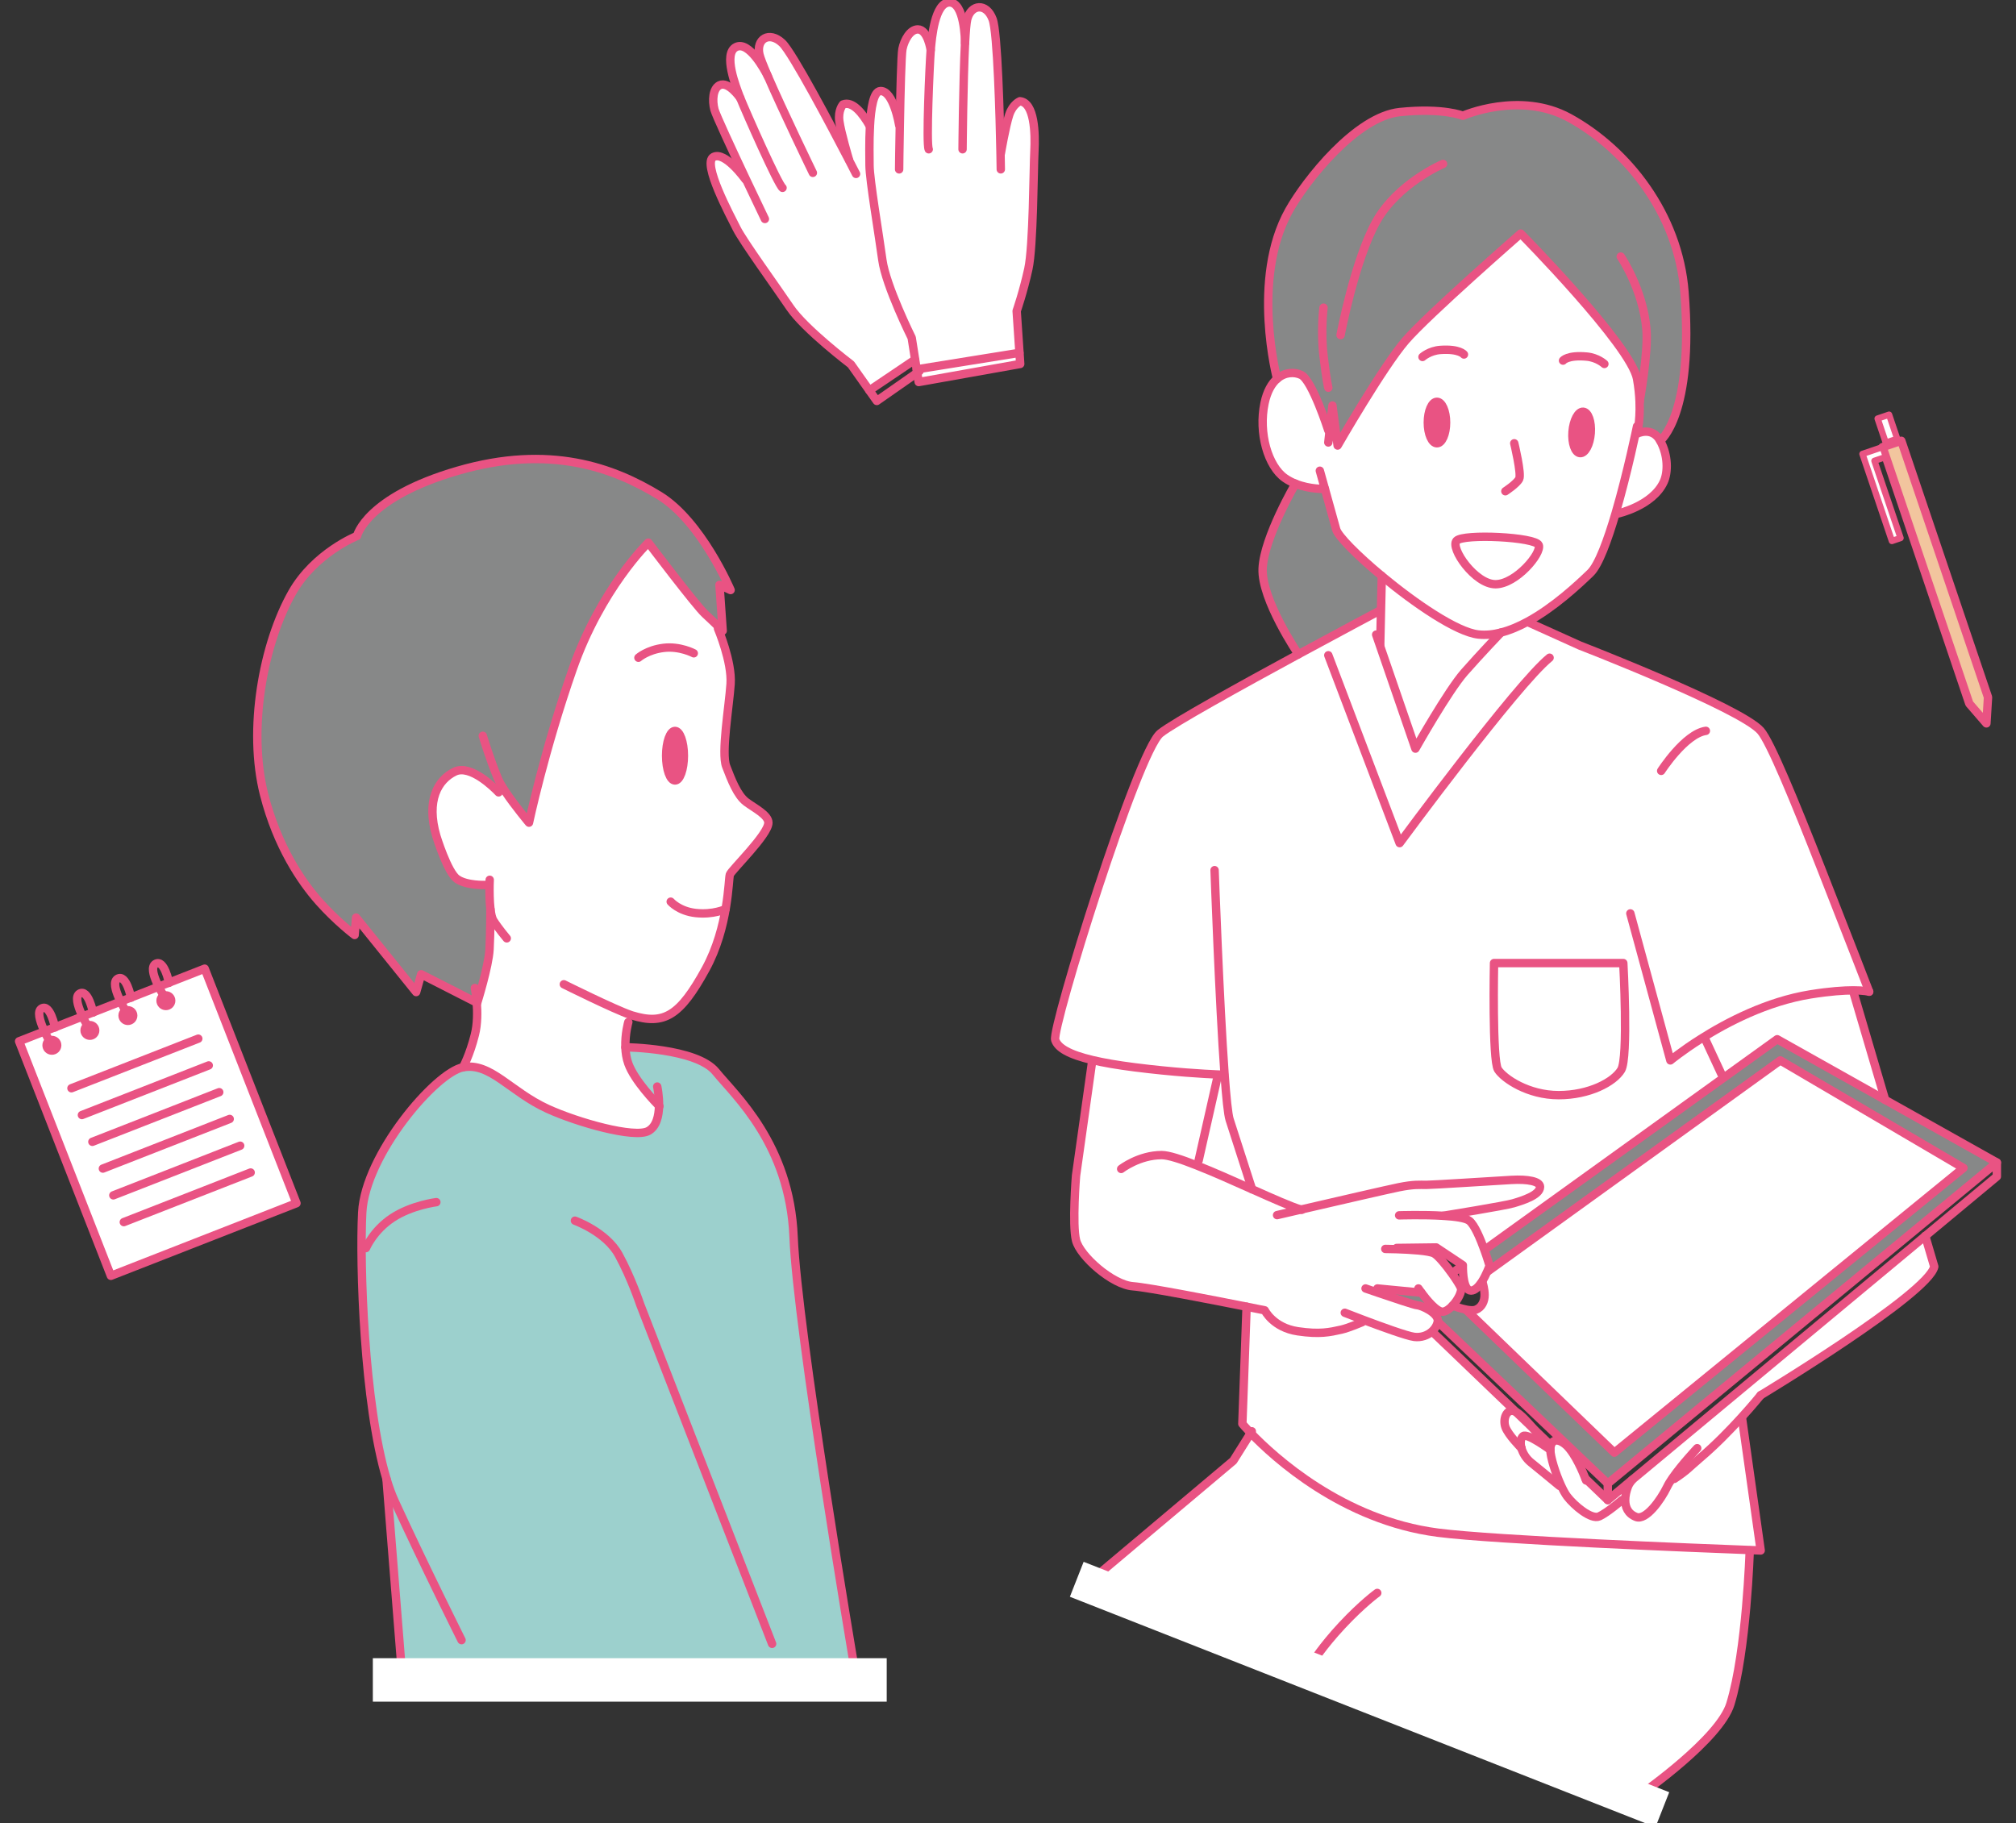<?xml version="1.0" encoding="UTF-8"?>
<svg id="_レイヤー_1" data-name="レイヤー 1" xmlns="http://www.w3.org/2000/svg" viewBox="0 0 680 615">
  <rect x="0" y="0" width="680" height="615" fill="#333333" stroke="none"/>
  <defs>
    <style>
      .cls-1, .cls-2, .cls-3, .cls-4, .cls-5 {
        stroke: #e95383;
        stroke-linecap: round;
        stroke-linejoin: round;
      }

      .cls-1, .cls-2, .cls-3, .cls-5 {
        stroke-width: 2.83px;
      }

      .cls-1, .cls-4, .cls-6 {
        fill: #fff;
      }

      .cls-2 {
        fill: #f2c59e;
      }

      .cls-3, .cls-7 {
        fill: #e95383;
      }

      .cls-4 {
        stroke-width: 2.13px;
      }

      .cls-5 {
        fill: none;
      }

      .cls-8 {
        fill: #878888;
      }

      .cls-8, .cls-9, .cls-6, .cls-7 {
        stroke-width: 0px;
      }

      .cls-9 {
        fill: #9cd0cd;
      }
    </style>
  </defs>
  <g>
    <g>
      <g>
        <g>
          <path class="cls-6" d="M242.18,212.05s4.75,11.17,4.25,18.67-3.22,23.33-1.48,27.83c1.73,4.5,3.73,9.75,6.73,12,2.8,2.1,7.5,4.38,7.5,7,0,4-12.5,16-13,17.5s-.38,17.63-8.17,31.86c-8.66,15.81-14,18.97-24.83,15.64-.16-.05-.32-.1-.5-.17l-.75,2.42s-1.15,3.96-.98,8.5c.06,1.81.34,3.72.98,5.5,2.08,5.77,9.27,13.16,10.36,14.27-.06,3.33-.84,6.98-3.61,8.48-4.68,2.53-23.8-2.83-34-7.5-12.56-5.75-19.25-15.75-28.5-14,0,0,2.25-4,4-11,.91-3.62.87-7.71.63-10.82l.15.07s3.84-12.25,4.16-18c.31-5.75.3-13.63.3-13.63-.32-2.74-.33-6.09-.3-8.1l-1.44-.02s-6.25.25-9.5-2-7-14.5-7-14.5c-3.5-12,.5-19,6.25-21.75,5.28-2.52,13.29,5.48,14.57,6.81l2.47-.04c3.21,4.79,7.96,10.46,7.96,10.46,0,0,5.17-24.42,14.75-51.81,9.5-27.17,25.5-42.67,25.5-42.67,0,0,16.08,21.25,19.08,24,1.87,1.72,3.75,3.54,4.89,4.66l-.47.34Z"/>
          <path class="cls-9" d="M222.29,373.07c-1.09-1.11-8.28-8.5-10.36-14.27-.64-1.78-.92-3.69-.98-5.5,0,0,23.98.25,30.48,8.25s25,24.5,26.25,55.75,20.25,143.75,20.25,143.75h-152.62l-4.94-62.13v-.02c-7.57-25.18-9.09-72.34-8.19-89.85,1-19.5,24.75-47.25,34-49s15.94,8.25,28.5,14c10.2,4.67,29.32,10.03,34,7.5,2.77-1.5,3.55-5.15,3.61-8.48Z"/>
          <path class="cls-8" d="M170.47,267.07l-2.47.04c-1.28-1.33-9.29-9.33-14.57-6.81-5.75,2.75-9.75,9.75-6.25,21.75,0,0,3.75,12.25,7,14.5s9.5,2,9.5,2l1.44.02c-.03,2.01-.02,5.36.3,8.1,0,0,.01,7.88-.3,13.63-.32,5.75-4.16,18-4.16,18l-.15-.07-18.75-9.56-1.69,6-20.25-25.12-.5,5.87s-6-4.5-12-11.25-14.09-18.65-18.54-36.12c-5.6-22-.32-50.83,9.43-68.08,7.63-13.5,21.92-19.17,21.92-19.17,0,0,3-13,34-22s52.47-1.09,68,8.41c14.21,8.7,24,31.84,24,31.84l-3.75-1.75,1.08,15.5s-.42-.42-1.11-1.09c-1.14-1.12-3.02-2.94-4.89-4.66-3-2.75-19.08-24-19.08-24,0,0-16,15.5-25.5,42.67-9.58,27.39-14.75,51.81-14.75,51.81,0,0-4.75-5.67-7.96-10.46Z"/>
        </g>
        <g>
          <path class="cls-5" d="M242.18,212.05s4.75,11.17,4.25,18.67-3.22,23.33-1.48,27.83c1.73,4.5,3.73,9.75,6.73,12,2.8,2.1,7.5,4.38,7.5,7,0,4-12.5,16-13,17.5s-.38,17.63-8.17,31.86c-8.66,15.81-14,18.97-24.83,15.64-.16-.05-.32-.1-.5-.17-5.6-1.92-22.5-10.33-22.5-10.33"/>
          <path class="cls-5" d="M211.93,344.8s-1.15,3.96-.98,8.5c.06,1.81.34,3.72.98,5.5,2.08,5.77,9.27,13.16,10.36,14.27l.14.14"/>
          <path class="cls-5" d="M210.95,353.3s23.98.25,30.48,8.25,25,24.5,26.25,55.75,20.25,143.75,20.25,143.75h-152.62l-4.94-62.13"/>
          <path class="cls-5" d="M221.68,366.55s.68,3.09.61,6.52c-.06,3.33-.84,6.98-3.61,8.48-4.68,2.53-23.8-2.83-34-7.5-12.56-5.75-19.25-15.75-28.5-14s-33,29.5-34,49c-.9,17.51.62,64.67,8.19,89.85v.02c.86,2.85,1.79,5.42,2.81,7.63,10,21.75,22.5,46.75,22.5,46.75"/>
          <path class="cls-5" d="M147.18,405.55s-8.25,1-14.75,5.25-9,10.25-9,10.25"/>
          <path class="cls-5" d="M193.93,411.8s10.5,3.75,14.75,11.5,7.25,16.75,7.25,16.75l44.5,114.5"/>
          <path class="cls-5" d="M160.18,333.3s.41,2.04.63,4.93c.24,3.11.28,7.2-.63,10.82-1.75,7-4,11-4,11"/>
          <path class="cls-5" d="M168.18,267.3s-.06-.07-.18-.19c-1.28-1.33-9.29-9.33-14.57-6.81-5.75,2.75-9.75,9.75-6.25,21.75,0,0,3.75,12.25,7,14.5s9.5,2,9.5,2"/>
          <path class="cls-5" d="M165.18,296.8s-.03.69-.06,1.77c-.03,2.01-.02,5.36.3,8.1.2,1.66.52,3.1,1.01,3.88,1.75,2.75,4.5,6,4.5,6"/>
          <path class="cls-5" d="M165.42,306.67s.01,7.88-.3,13.63c-.32,5.75-4.16,18-4.16,18l-.15-.07-18.75-9.56-1.69,6-20.25-25.12-.5,5.87s-6-4.5-12-11.25-14.09-18.65-18.54-36.12c-5.6-22-.32-50.83,9.43-68.08,7.63-13.5,21.92-19.17,21.92-19.17,0,0,3-13,34-22s52.47-1.09,68,8.41c14.21,8.7,24,31.84,24,31.84l-3.75-1.75,1.08,15.5s-.42-.42-1.11-1.09c-1.14-1.12-3.02-2.94-4.89-4.66-3-2.75-19.08-24-19.08-24,0,0-16,15.5-25.5,42.67-9.58,27.39-14.75,51.81-14.75,51.81,0,0-4.75-5.67-7.96-10.46-1.06-1.6-1.96-3.1-2.45-4.27-2.9-6.92-5.17-14.58-5.17-14.58"/>
        </g>
      </g>
      <rect class="cls-6" x="125.76" y="559.39" width="173.33" height="14.67"/>
    </g>
    <ellipse class="cls-3" cx="227.68" cy="254.94" rx="3" ry="8.36"/>
    <path class="cls-5" d="M244.74,306.68s-4.09,1.98-10.07,1.33c-5.67-.62-8.44-3.83-8.44-3.83"/>
    <path class="cls-5" d="M234.01,220.39s-4.67-2.5-10.17-1.83c-5.5.67-8.5,3.33-8.5,3.33"/>
  </g>
  <g>
    <g>
      <path class="cls-6" d="M303.5,42.15c.19-10.8.51-23.76.88-25.6.63-3.14,2.65-6.63,5.19-6.63,3.36,0,4.35,6.96,4.35,6.96h0c0-.27.03-.49.05-.64.31-3.13,1.26-15.42,6.29-15.42s5.24,12.6,5.24,13.62h0c.21-3.85.44-6.8.74-7.96,1.26-5.03,6.43-5.66,8.56,0,1.68,4.45,2.43,33.21,2.67,45.3h.09s1.57-9.28,2.83-13.05c1.2-3.6,3.61-4.56,3.61-4.56,4.92.47,5.19,10.85,4.88,16.83-.32,5.97-.36,32.05-2.05,39.76-1.69,7.72-3.94,14.17-3.94,14.17l.95,14.1h-.03l-34.64,5.57-.52-3.26-1.16-7.37s-8.73-17.55-9.91-26.32c-1.05-7.84-4.32-27.08-4.32-31.88,0-2.25-.15-7.86.14-13.2.32-6.07,1.22-11.8,3.56-11.85,4.4-.12,6.29,11.44,6.29,11.44h.23Z"/>
      <polygon class="cls-6" points="309.38 125.73 309.2 124.6 343.84 119.03 343.87 119.03 344.12 122.8 309.88 128.89 309.38 125.73"/>
      <path class="cls-6" d="M286.28,53.89l.08-.05c-.16-.53-2.72-9.11-3.24-12.93-.53-3.75,1.23-5.68,1.23-5.68,3.22-1.24,6.55,2.87,9.07,7.33h0c-.29,5.34-.14,10.96-.14,13.2,0,4.8,3.27,24.04,4.32,31.88,1.18,8.77,9.91,26.32,9.91,26.32l1.16,7.37h-.08s-15.37,10.37-15.37,10.37l-6.22-8.79s-15.61-11.85-20.56-19.21c-4.42-6.56-15.87-22.35-18-26.65-2.13-4.29-11.69-22.04-7.81-24.09,3.9-2.07,10.71,7.47,10.71,7.47l.21-.09c-4.62-9.77-10.07-21.53-10.56-23.34-.83-3.11-.56-7.12,1.71-8.25,3.01-1.49,6.98,4.31,6.98,4.31-.1-.25-.18-.46-.24-.6-1.1-2.94-5.7-14.37-1.19-16.6,4.39-2.17,9.74,7.94,10.63,9.68h.02c-1.48-3.45-2.54-6.12-2.78-7.26-1.1-5.07,3.26-7.93,7.68-3.8,3.47,3.25,16.87,28.66,22.46,39.4Z"/>
    </g>
    <g>
      <path class="cls-5" d="M303.28,57.14c0-.78.08-7.34.23-14.99.19-10.8.51-23.76.88-25.6.63-3.14,2.65-6.63,5.19-6.63,3.36,0,4.35,6.96,4.35,6.96"/>
      <path class="cls-5" d="M313.26,50.36c-.9-1.79.27-28.2.67-33.48,0-.27.03-.49.05-.64.31-3.13,1.26-15.42,6.29-15.42s5.24,12.6,5.24,13.62v.07"/>
      <path class="cls-5" d="M324.67,50.36s.19-23.03.84-35.92c.21-3.85.44-6.8.74-7.96,1.26-5.03,6.43-5.66,8.56,0,1.68,4.45,2.43,33.21,2.67,45.3.07,3.29.09,5.35.09,5.35"/>
      <path class="cls-5" d="M303.28,42.15s-1.89-11.56-6.29-11.44c-2.34.06-3.24,5.79-3.56,11.85-.29,5.34-.14,10.96-.14,13.2,0,4.8,3.27,24.04,4.32,31.88,1.18,8.77,9.91,26.32,9.91,26.32l1.16,7.37.52,3.26.18,1.13.5,3.16,34.24-6.1-.25-3.77-.95-14.1s2.25-6.45,3.94-14.17c1.69-7.71,1.73-33.79,2.05-39.76.31-5.97.04-16.36-4.88-16.83,0,0-2.42.96-3.61,4.56-1.26,3.78-2.83,13.05-2.83,13.05"/>
      <line class="cls-5" x1="309.2" y1="124.6" x2="343.84" y2="119.03"/>
      <path class="cls-5" d="M258,73.87c-.34-.7-3.17-6.62-6.44-13.52-4.62-9.77-10.07-21.53-10.56-23.34-.83-3.11-.56-7.12,1.71-8.25,3.01-1.49,6.98,4.31,6.98,4.31"/>
      <path class="cls-5" d="M263.95,63.37c-1.59-1.21-12.26-25.38-14.25-30.3-.1-.25-.18-.46-.24-.6-1.1-2.94-5.7-14.37-1.19-16.6,4.39-2.17,9.74,7.94,10.63,9.68.08.16.12.25.12.25"/>
      <path class="cls-5" d="M274.18,58.31s-10.16-20.96-15.26-32.77c-1.48-3.44-2.54-6.11-2.78-7.25-1.1-5.07,3.26-7.93,7.68-3.8,3.47,3.25,16.87,28.66,22.46,39.4,1.52,2.94,2.46,4.78,2.46,4.78"/>
      <path class="cls-5" d="M293.42,42.57c-2.52-4.46-5.85-8.57-9.07-7.33,0,0-1.76,1.93-1.23,5.68.52,3.82,3.08,12.4,3.24,12.93,0,.02,0,.03,0,.03"/>
      <path class="cls-5" d="M251.36,60.44s-6.81-9.53-10.71-7.47c-3.89,2.06,5.67,19.8,7.81,24.09,2.12,4.3,13.58,20.09,18,26.65,4.95,7.35,20.56,19.21,20.56,19.21l6.22,8.79,2.51,3.55,13.65-9.53.76-.53"/>
      <line class="cls-5" x1="293.23" y1="131.71" x2="308.6" y2="121.35"/>
    </g>
  </g>
  <g>
    <rect class="cls-1" x="19.63" y="336.09" width="67.22" height="84.96" transform="translate(240.75 711.73) rotate(158.63)"/>
    <g>
      <line class="cls-5" x1="24.1" y1="367.12" x2="66.88" y2="350.39"/>
      <line class="cls-5" x1="27.63" y1="376.16" x2="70.41" y2="359.42"/>
      <line class="cls-5" x1="31.16" y1="385.19" x2="73.95" y2="368.45"/>
      <line class="cls-5" x1="34.7" y1="394.22" x2="77.48" y2="377.48"/>
      <line class="cls-5" x1="38.23" y1="403.25" x2="81.01" y2="386.51"/>
      <line class="cls-5" x1="41.76" y1="412.28" x2="84.55" y2="395.55"/>
    </g>
    <circle class="cls-3" cx="55.95" cy="337.58" r="1.79"/>
    <path class="cls-5" d="M55.4,336.18s-5.91-9.2-2.96-10.99,4.57,6.37,4.57,6.37"/>
    <circle class="cls-3" cx="43.14" cy="342.6" r="1.79"/>
    <path class="cls-5" d="M42.77,341.66s-6.1-9.66-3.14-11.45,4.57,6.37,4.57,6.37"/>
    <circle class="cls-3" cx="30.32" cy="347.61" r="1.79"/>
    <path class="cls-5" d="M30.14,347.14s-6.28-10.13-3.33-11.92c2.95-1.79,4.57,6.37,4.57,6.37"/>
    <circle class="cls-3" cx="17.5" cy="352.63" r="1.79"/>
    <path class="cls-5" d="M17.5,352.63s-6.46-10.6-3.51-12.39c2.95-1.79,4.57,6.37,4.57,6.37"/>
  </g>
  <g>
    <rect class="cls-4" x="634.59" y="140.32" width="4.08" height="8.58" transform="translate(-12.78 211.52) rotate(-18.68)"/>
    <polygon class="cls-2" points="635 150.83 664.25 237.36 670.02 244.03 670.56 235.22 641.31 148.7 635 150.83"/>
    <polygon class="cls-4" points="635 150.83 628.21 153.13 638.14 182.5 641.06 181.51 632.25 155.46 636.12 154.15 635 150.83"/>
  </g>
  <g>
    <g>
      <g>
        <path class="cls-8" d="M673.54,392.18l-131.23,108.29-13.76-13.1-43.54-41.45h-.06c.53-2.97-5.7-5.59-6.85-5.59-.79,0-8.42-2.56-13.34-4.24l.14-1.4,14.56,1.41c1.73,2.33,5.23,6.64,7.3,6.4,1.02-.12,2.17-.95,3.2-2.05.19.07,2.54.98,4.74,1.39v.2s49.81,48.02,49.81,48.02l117.77-96.04-61.79-36.29-98.49,71.06-.24-.1c.43-.99.67-1.69.67-1.69,0,0-.7-2.42-1.75-5.35l.08-.03,80.74-58.11,17.95-12.92,36.4,20.43h0s37.69,21.16,37.69,21.16Z"/>
        <path class="cls-6" d="M662.28,394.02l-117.77,96.04-49.82-48.02v-.2c1.19.22,2.32.29,3.05.02,2.17-.81,3.02-2.98,3.02-4.98s-.67-4.16-.67-4.16l-.32-.21c.83-1.27,1.52-2.72,1.99-3.82l.24.1,98.49-71.06,61.79,36.29Z"/>
        <path class="cls-6" d="M564.12,498.62c-.73,1.05-1.35,2.05-1.77,2.93-2.27,4.67-7.22,11.46-10.47,10.2-2.82-1.1-3.7-3.35-3.7-5.66,0-1.61.42-3.24.92-4.54.36-.96.99-1.76,1.55-2.43l98.74-82.13,3.04,10.3c-2,9.27-58.55,43.38-58.55,43.38,0,0-2.59,3.23-6.58,7.61-3.73,4.1-8.67,9.2-13.87,13.6-3.85,3.27-4.25,4.09-8.67,7.02l-.64-.28Z"/>
        <path class="cls-6" d="M625.11,334.55l10.74,36.47-36.4-20.43-17.95,12.92-.89-1.24-5.43-11.68-1.48-.14c8.77-5.55,22.26-12.62,36.93-14.99,6.67-1.07,11.35-1.36,14.49-1.36v.45Z"/>
        <path class="cls-6" d="M465.39,217.6l12.04,34.95s11-19.5,16.5-25.75c5.41-6.15,12.15-13.2,12.35-13.41,3.03-.78,6.09-2.09,9.06-3.71l.13.24,17.46,7.88s54.2,21,60.95,28.75c3.24,3.72,11.29,23.25,20.61,47,10.45,26.64,15.82,40.56,15.98,40.99-.15-.03-1.71-.44-5.35-.44-3.14,0-7.82.29-14.49,1.36-14.67,2.37-28.16,9.44-36.93,14.99l1.48.14,5.43,11.68.89,1.24-80.74,58.11-.08.03c-1.36-3.77-3.3-8.41-5.08-9.82-1.19-.95-4.79-1.44-8.83-1.68.55-.09,20.89-3.37,23.71-4.23,2.9-.87,8.98-2.71,8.98-5.54,0-1.83-4.03-2.66-9.7-2.33-5.66.33-26.5,1.67-28.66,1.67s-4.17-.22-9.17.78c-3.49.7-22.15,5.01-33.11,7.55-3.13-.9-9.43-3.69-16.49-6.85h-.01c-.15-.5-5.26-16.26-7.56-23.48-.56-1.75-1.14-7.48-1.7-15.18h-.13s-.8-.01-2.3-.06c-4.38-.19-14.71-.75-27.95-2.43-5.75-.73-10.45-1.54-14.22-2.44-7.87-1.86-11.69-4.11-12.53-6.81-1.25-4,27.7-97.16,35.45-103.41,4.36-3.52,27.33-16.23,46.57-26.66,14.93-8.09,27.6-14.82,27.6-14.82h.26s-.26,11.63-.26,11.63l-.16.06ZM546.83,360.92c2.47-4.14.71-36.03.71-36.03h-43.6s-.66,32.84,1.34,35.92c1.99,3.08,10.16,8.64,20.46,8.64s18.61-4.4,21.09-8.53Z"/>
        <path class="cls-6" d="M525.83,501.11l.69-.04c.71,1.56,1.44,2.9,2.09,3.76,2.32,3.05,8.09,7.96,10.82,6.72s7.66-5.5,7.66-5.5l1.09.04c0,2.31.88,4.56,3.7,5.66,3.25,1.26,8.2-5.53,10.47-10.2.42-.88,1.04-1.88,1.77-2.93l.64.28c4.42-2.93,4.82-3.75,8.67-7.02,5.2-4.4,10.14-9.5,13.87-13.6l.3.27,6.28,44.5s-1.32-.05-3.69-.14c-16.75-.63-85.75-3.34-105.21-5.86-32.13-4.16-55.35-25.54-63.11-33.62-1.85-1.93-2.82-3.1-2.82-3.1l1.43-39.51c3.71.73,6.12,1.22,6.12,1.22,0,0,2.83,5.84,11.16,7.07,7.43,1.1,10.82.3,14.67-.56,2.49-.56,7-2.5,7-2.5l.54-.75c6.06,2.29,14.6,5.39,17.04,5.7,2.37.3,4.54-.5,6.02-1.85l.27.28,27.98,26.84c-.09-.04-.17-.08-.25-.11-2.95-1.19-4.22,2.69-3.22,5.35.97,2.59,5.11,6.77,5.37,7.03h.01c.47,1.69,1.55,3.51,3.24,4.86,3.07,2.47,8.43,6.9,9.4,7.71Z"/>
        <path class="cls-6" d="M590.19,522.91v.14s-1.03,33.79-6.53,51.79c-3.6,11.81-29.6,30-29.6,30l-185.01-72.54,46.95-39.52,5.87-9.35c7.76,8.08,30.98,29.46,63.11,33.62,19.46,2.52,88.46,5.23,105.21,5.86Z"/>
        <path class="cls-8" d="M553.03,135.53c-.09-2.28-.34-4.88-.85-7.73-2-11.25-39.25-49-39.25-49,0,0-31.19,27.23-38.83,36.08-7.65,8.86-22.92,35.42-22.92,35.42l-1.75-13.5-.94,8.44-.45-.05s-5.44-16.99-9.19-18.72c-2.23-1.03-5.42-.99-8.08,1.31,0,0-8.91-33.58,3.99-56.73,5.67-10.17,22.67-31.75,37.42-33.25s21.25,1.25,21.25,1.25c0,0,19.24-8.49,36,.75,19.5,10.75,36.69,32.41,38.75,58.75,3.25,41.5-8.19,50.13-8.19,50.13-2.75-5-7.81-2.38-7.81-2.38,0,0,.24-.86.47-2.44.26-1.85.52-4.69.38-8.32h0Z"/>
        <path class="cls-6" d="M559.99,148.68c2.75,5,2.64,10.71,1.19,13.87-3.75,8.17-15.58,10.72-15.58,10.72l-.64-.18c4.05-13.8,7.22-29.29,7.22-29.29l.47.06c-.23,1.58-.47,2.44-.47,2.44,0,0,5.06-2.62,7.81,2.38Z"/>
        <path class="cls-6" d="M466.08,194.31c-8.25-6.86-14.76-13.41-15.4-15.76-.85-3.12-2.51-9.07-3.79-13.63,0,0-4.98.25-9.92-1.74-1.21-.48-2.41-1.09-3.54-1.88-5.75-4-9-15.25-6.9-25.26.85-4.05,2.42-6.68,4.24-8.26,2.66-2.3,5.85-2.34,8.08-1.31,3.75,1.73,9.19,18.72,9.19,18.72l.45.05.94-8.44,1.75,13.5s15.27-26.56,22.92-35.42c7.64-8.85,38.83-36.08,38.83-36.08,0,0,37.25,37.75,39.25,49,.51,2.85.76,5.45.85,7.73h0c.14,3.64-.12,6.48-.38,8.33l-.47-.06s-3.17,15.49-7.22,29.29c-2.68,9.13-5.74,17.53-8.53,20.21-4.3,4.15-12.32,11.6-21.09,16.38-2.97,1.62-6.03,2.93-9.06,3.71-2.58.66-5.13.93-7.6.66-7.32-.79-21.53-10.54-32.6-19.74ZM536.56,146.12c.29-3.86-.84-7.09-2.54-7.22s-3.31,2.9-3.61,6.75c-.29,3.85.85,7.08,2.55,7.21s3.31-2.89,3.6-6.74ZM504.48,197.09c6.93-.06,15.63-10.47,14.53-13.21s-25.42-3.92-27.7-1.47c-2.29,2.46,6.24,14.74,13.17,14.68ZM487.77,142.54c0-3.86-1.38-7-3.09-7s-3.08,3.14-3.08,7,1.38,7,3.08,7,3.09-3.13,3.09-7Z"/>
        <path class="cls-6" d="M534.77,498.85h.03s7.51,7.2,7.51,7.2l8.34-6.93c-.56.67-1.19,1.47-1.55,2.43-.5,1.3-.92,2.93-.92,4.54l-1.09-.04s-4.93,4.26-7.66,5.5-8.5-3.67-10.82-6.72c-.65-.86-1.38-2.2-2.09-3.76-1.83-3.99-3.55-9.43-3.59-11.97-.01-.61.07-1.15.22-1.61.55-1.67,2.12-2.23,4.46-.51.25.18.49.39.74.61,3.05,2.89,5.67,9.3,6.42,11.26Z"/>
        <path class="cls-6" d="M547.54,324.89s1.76,31.89-.71,36.03c-2.48,4.13-10.79,8.53-21.09,8.53s-18.47-5.56-20.46-8.64c-2-3.08-1.34-35.92-1.34-35.92h43.6Z"/>
        <path class="cls-7" d="M534.02,138.9c1.7.13,2.83,3.36,2.54,7.22-.29,3.85-1.9,6.87-3.6,6.74s-2.84-3.36-2.55-7.21c.3-3.85,1.91-6.88,3.61-6.75Z"/>
        <path class="cls-6" d="M526.52,501.07l-.69.04c-.97-.81-6.33-5.24-9.4-7.71-1.69-1.35-2.77-3.17-3.24-4.85h-.01c-.48-1.75-.3-3.33.56-4.06,1.37-1.17,9.19,4.61,9.19,4.61.04,2.54,1.76,7.98,3.59,11.97Z"/>
        <path class="cls-6" d="M517.18,481.93l5.75,5.52.22.04c-.15.46-.23,1-.22,1.61,0,0-7.82-5.78-9.19-4.61-.86.73-1.04,2.31-.56,4.05-.26-.26-4.4-4.44-5.37-7.03-1-2.66.27-6.54,3.22-5.35.08.03.16.07.25.11l5.9,5.66Z"/>
        <path class="cls-6" d="M519.01,183.88c1.1,2.74-7.6,13.15-14.53,13.21-6.93.06-15.46-12.22-13.17-14.68,2.28-2.45,26.6-1.27,27.7,1.47Z"/>
        <path class="cls-6" d="M459.97,445.3l-.54.75s-4.51,1.94-7,2.5c-3.85.86-7.24,1.66-14.67.56-8.33-1.23-11.16-7.07-11.16-7.07,0,0-2.41-.49-6.12-1.22-10.91-2.18-33.09-6.5-38.31-6.89-7-.51-17.89-10.18-19.22-15.51s0-21.81,0-21.81l5.48-38.88.03-.12c3.77.9,8.47,1.71,14.22,2.44,13.24,1.68,23.57,2.24,27.95,2.43l-.07,1.32-6.26,27.71-.65,1.64c5.72,2.25,12.48,5.29,18.67,8.04h.01c7.06,3.17,13.36,5.96,16.49,6.86,10.96-2.54,29.62-6.85,33.11-7.55,5-1,7-.78,9.17-.78s23-1.34,28.66-1.67c5.67-.33,9.7.5,9.7,2.33,0,2.83-6.08,4.67-8.98,5.54-2.82.86-23.16,4.14-23.71,4.23,4.04.24,7.64.73,8.83,1.68,1.78,1.41,3.72,6.05,5.08,9.82,1.05,2.93,1.75,5.35,1.75,5.35,0,0-.24.7-.67,1.69-.47,1.1-1.16,2.55-1.99,3.82-1.04,1.57-2.29,2.87-3.6,2.87-2.56,0-2.75-6.21-2.75-8.05,0-.31.01-.5.01-.5l-9-6-13.33.17v.41c4.32.14,11.01.5,12.66,1.46,1.42.83,3.93,3.89,5.94,6.71,1.53,2.13,2.78,4.13,3.06,4.92.43,1.17-.99,3.99-2.8,5.95-1.03,1.1-2.18,1.93-3.2,2.05-2.07.24-5.57-4.07-7.3-6.4l-14.56-1.41-.14,1.4c4.92,1.68,12.55,4.24,13.34,4.24,1.15,0,7.38,2.62,6.85,5.58-.01.03-.01.06-.02.09-.26,1.18-.94,2.28-1.9,3.15-1.48,1.35-3.65,2.15-6.02,1.85-2.44-.31-10.98-3.41-17.04-5.7Z"/>
        <path class="cls-6" d="M506.28,213.39c-.2.21-6.94,7.26-12.35,13.41-5.5,6.25-16.5,25.75-16.5,25.75l-12.04-34.95.16-.06.26-11.62.27-11.61c11.07,9.2,25.28,18.95,32.6,19.74,2.47.27,5.02,0,7.6-.66Z"/>
        <path class="cls-7" d="M484.68,135.54c1.71,0,3.09,3.14,3.09,7s-1.38,7-3.09,7-3.08-3.13-3.08-7,1.38-7,3.08-7Z"/>
        <path class="cls-8" d="M466.08,194.31l-.27,11.61h-.26s-12.67,6.72-27.6,14.81c0,0-12.52-18.43-12.06-28.93.46-10.5,11.08-28.62,11.08-28.62,4.94,1.99,9.92,1.74,9.92,1.74,1.28,4.56,2.94,10.51,3.79,13.63.64,2.35,7.15,8.9,15.4,15.76Z"/>
        <path class="cls-6" d="M414.76,377.72c2.3,7.22,7.41,22.98,7.56,23.47-6.19-2.75-12.95-5.79-18.67-8.04l.65-1.64,6.26-27.71.07-1.32c1.5.05,2.3.07,2.3.07h.13c.56,7.69,1.14,13.42,1.7,15.17Z"/>
      </g>
      <g>
        <path class="cls-5" d="M552.18,143.8s-3.17,15.49-7.22,29.29c-2.68,9.13-5.74,17.53-8.53,20.21-4.3,4.15-12.32,11.6-21.09,16.38-2.97,1.62-6.03,2.93-9.06,3.71-2.58.66-5.13.93-7.6.66-7.32-.79-21.53-10.54-32.6-19.74-8.25-6.86-14.76-13.41-15.4-15.76-.85-3.12-2.51-9.07-3.79-13.63-.96-3.46-1.71-6.12-1.71-6.12"/>
        <path class="cls-5" d="M553.03,135.54c.14,3.63-.12,6.47-.38,8.32-.23,1.58-.47,2.44-.47,2.44,0,0,5.06-2.62,7.81,2.38s2.64,10.71,1.19,13.87c-3.75,8.17-15.58,10.72-15.58,10.72"/>
        <path class="cls-5" d="M448.04,149.27l.45-4.03.94-8.44,1.75,13.5s15.27-26.56,22.92-35.42c7.64-8.85,38.83-36.08,38.83-36.08,0,0,37.25,37.75,39.25,49,.51,2.85.76,5.45.85,7.73"/>
        <path class="cls-5" d="M430.77,127.78s-8.91-33.58,3.99-56.73c5.67-10.17,22.67-31.75,37.42-33.25s21.25,1.25,21.25,1.25c0,0,19.24-8.49,36,.75,19.5,10.75,36.69,32.41,38.75,58.75,3.25,41.5-8.19,50.13-8.19,50.13"/>
        <path class="cls-5" d="M448.04,145.19s-5.44-16.99-9.19-18.72c-2.23-1.03-5.42-.99-8.08,1.31-1.82,1.58-3.39,4.21-4.24,8.26-2.1,10.01,1.15,21.26,6.9,25.26,1.13.79,2.33,1.4,3.54,1.88,4.94,1.99,9.92,1.74,9.92,1.74"/>
        <path class="cls-5" d="M436.97,163.18s-10.62,18.12-11.08,28.62c-.46,10.5,12.06,28.93,12.06,28.93"/>
        <path class="cls-5" d="M464.18,214.09l1.21,3.51,12.04,34.95s11-19.5,16.5-25.75c5.41-6.15,12.15-13.2,12.35-13.41h.01"/>
        <polyline class="cls-5" points="466.08 194.27 466.08 194.31 465.81 205.92 465.55 217.54"/>
        <path class="cls-5" d="M465.55,205.91s-12.67,6.73-27.6,14.82c-19.24,10.43-42.21,23.14-46.57,26.66-7.75,6.25-36.7,99.41-35.45,103.41.84,2.7,4.66,4.95,12.53,6.81,3.77.9,8.47,1.71,14.22,2.44,13.24,1.68,23.57,2.24,27.95,2.43,1.5.05,2.3.07,2.3.07"/>
        <path class="cls-5" d="M409.68,293.55s1.59,44.49,3.38,68.99c.56,7.7,1.14,13.43,1.7,15.18,2.3,7.22,7.41,22.98,7.56,23.47"/>
        <path class="cls-5" d="M448.04,221.05l24.06,63.38s39.45-53.55,50.58-62.55"/>
        <path class="cls-5" d="M486.74,55.3s-15.31,6.5-22.56,19.5-12,38.25-12,38.25"/>
        <path class="cls-5" d="M446.43,103.8s-1,7.75,0,16.25,1.61,10.75,1.61,10.75"/>
        <path class="cls-5" d="M546.68,86.55s7.5,11,8.66,24.5c.68,7.86-2.22,24.01-2.31,24.48h0"/>
        <path class="cls-5" d="M439.1,408.13c-.09-.02-.18-.05-.28-.08-3.13-.9-9.43-3.69-16.49-6.85h-.01c-6.19-2.76-12.95-5.8-18.67-8.05-5.2-2.07-9.55-3.48-11.81-3.48-7.67,0-13.67,4.67-13.67,4.67"/>
        <line class="cls-5" x1="410.56" y1="363.8" x2="404.3" y2="391.51"/>
        <path class="cls-5" d="M368.43,357.73l-5.48,38.88s-1.33,16.48,0,21.81,12.22,15,19.22,15.51c5.22.39,27.4,4.71,38.31,6.89,3.71.73,6.12,1.22,6.12,1.22,0,0,2.83,5.84,11.16,7.07,7.43,1.1,10.82.3,14.67-.56,2.49-.56,7-2.5,7-2.5"/>
        <path class="cls-5" d="M430.76,409.92s3.31-.77,8.06-1.87c10.96-2.54,29.62-6.85,33.11-7.55,5-1,7-.78,9.17-.78s23-1.34,28.66-1.67c5.67-.33,9.7.5,9.7,2.33,0,2.83-6.08,4.67-8.98,5.54-2.82.86-23.16,4.14-23.71,4.23"/>
        <path class="cls-5" d="M471.93,410c.31,0,8.17-.26,14.83.15h.01c4.04.24,7.64.73,8.83,1.68,1.78,1.41,3.72,6.05,5.08,9.82,1.05,2.93,1.75,5.35,1.75,5.35,0,0-.24.7-.67,1.69-.47,1.1-1.16,2.55-1.99,3.82-1.04,1.57-2.29,2.87-3.6,2.87-2.56,0-2.75-6.21-2.75-8.05,0-.31.01-.5.01-.5l-9-6-13.33.17"/>
        <path class="cls-5" d="M467.26,421.33s1.61.01,3.83.08c4.33.14,11.02.5,12.67,1.46,1.42.83,3.93,3.89,5.94,6.71,1.53,2.13,2.78,4.13,3.06,4.92.43,1.17-.99,3.99-2.8,5.95-1.03,1.1-2.18,1.93-3.2,2.05-2.07.24-5.57-4.07-7.3-6.4-.64-.85-1.03-1.44-1.03-1.44"/>
        <polyline class="cls-5" points="464.6 434.66 464.9 434.69 479.46 436.1"/>
        <path class="cls-5" d="M460.6,434.66s1.76.61,4.16,1.43c4.92,1.68,12.55,4.24,13.34,4.24,1.15,0,7.38,2.62,6.85,5.58-.01.03-.01.06-.02.09-.26,1.18-.94,2.28-1.9,3.15-1.48,1.35-3.65,2.15-6.02,1.85-2.44-.31-10.98-3.41-17.04-5.7-3.63-1.37-6.37-2.44-6.37-2.44"/>
        <path class="cls-5" d="M489.95,440.44h.01c.19.08,2.54.99,4.74,1.4,1.18.22,2.31.29,3.04.02,2.17-.81,3.02-2.98,3.02-4.98s-.67-4.16-.67-4.16"/>
        <polyline class="cls-5" points="635.85 371.03 673.54 392.18 542.31 500.47 528.55 487.37 485.01 445.92"/>
        <polyline class="cls-5" points="500.76 421.62 581.5 363.51 599.45 350.59 635.85 371.02"/>
        <line class="cls-5" x1="489.95" y1="429.4" x2="492.84" y2="427.32"/>
        <polyline class="cls-5" points="502 428.79 600.49 357.73 662.28 394.02 544.51 490.06 494.69 442.04"/>
        <polyline class="cls-5" points="649.39 416.98 673.54 396.9 673.54 392.18"/>
        <polyline class="cls-5" points="542.31 500.47 542.31 506.05 550.65 499.12 649.39 416.99"/>
        <line class="cls-5" x1="534.8" y1="498.84" x2="542.31" y2="506.05"/>
        <polyline class="cls-5" points="483.3 449.43 511.28 476.27 517.18 481.93 522.93 487.45"/>
        <path class="cls-5" d="M564.76,498.9c4.42-2.93,4.82-3.75,8.67-7.02,5.2-4.4,10.14-9.5,13.87-13.6,3.99-4.38,6.58-7.61,6.58-7.61"/>
        <path class="cls-5" d="M550.65,499.12c-.56.67-1.19,1.47-1.55,2.43-.5,1.3-.92,2.93-.92,4.54,0,2.31.88,4.56,3.7,5.66,3.25,1.26,8.2-5.53,10.47-10.2.42-.88,1.04-1.88,1.77-2.93,3.16-4.57,8.35-10.07,8.35-10.07"/>
        <path class="cls-5" d="M534.99,499.43s-.08-.21-.22-.58c-.75-1.96-3.37-8.37-6.42-11.26-.25-.22-.49-.43-.74-.61-2.34-1.72-3.91-1.16-4.46.51-.15.46-.23,1-.22,1.61.04,2.54,1.76,7.98,3.59,11.97.71,1.56,1.44,2.9,2.09,3.76,2.32,3.05,8.09,7.96,10.82,6.72s7.66-5.5,7.66-5.5"/>
        <path class="cls-5" d="M513.18,488.54c-.48-1.74-.3-3.32.56-4.05,1.37-1.17,9.19,4.61,9.19,4.61"/>
        <path class="cls-5" d="M525.99,501.24s-.05-.05-.16-.13c-.97-.81-6.33-5.24-9.4-7.71-1.69-1.35-2.77-3.17-3.24-4.85"/>
        <path class="cls-5" d="M513.19,488.55h-.01c-.26-.27-4.4-4.45-5.37-7.04-1-2.66.27-6.54,3.22-5.35.08.03.16.07.25.11,1.59.81,3.98,3.39,5.9,5.66,1.73,2.06,3.08,3.87,3.08,3.87"/>
        <path class="cls-5" d="M630.48,334.55h0c-.15-.04-1.71-.45-5.35-.45-3.14,0-7.82.29-14.49,1.36-14.67,2.37-28.16,9.44-36.93,14.99-6.4,4.05-10.29,7.28-10.29,7.28l-13.5-49.59"/>
        <path class="cls-5" d="M515.47,209.92l17.46,7.88s54.2,21,60.95,28.75c3.24,3.72,11.29,23.25,20.61,47,10.45,26.64,15.82,40.56,15.98,40.99"/>
        <path class="cls-5" d="M560.32,260.05s8.04-12.5,15.07-13.5"/>
        <path class="cls-5" d="M420.48,440.81h0s-1.43,39.52-1.43,39.52c0,0,.97,1.17,2.82,3.1,7.76,8.08,30.98,29.46,63.11,33.62,19.46,2.52,88.46,5.23,105.21,5.86,2.37.09,3.69.14,3.69.14l-6.28-44.5"/>
        <path class="cls-5" d="M590.18,523.05s-1.02,33.79-6.52,51.79c-3.6,11.81-29.6,30-29.6,30l-185.01-72.54,46.95-39.52,5.87-9.35.37-.59"/>
        <path class="cls-5" d="M649.39,416.98h0s3.04,10.31,3.04,10.31c-2,9.27-58.55,43.38-58.55,43.38"/>
        <polyline class="cls-5" points="625.11 334.55 635.85 371.02 635.85 371.03"/>
        <line class="cls-5" x1="575.18" y1="350.59" x2="580.61" y2="362.27"/>
        <path class="cls-5" d="M503.94,324.89h43.6s1.76,31.89-.71,36.03c-2.48,4.13-10.79,8.53-21.09,8.53s-18.47-5.56-20.46-8.64c-2-3.08-1.34-35.92-1.34-35.92Z"/>
        <path class="cls-5" d="M536.56,146.12c-.29,3.85-1.9,6.87-3.6,6.74s-2.84-3.36-2.55-7.21c.3-3.85,1.91-6.88,3.61-6.75s2.83,3.36,2.54,7.22Z"/>
        <path class="cls-5" d="M487.77,142.54c0,3.87-1.38,7-3.09,7s-3.08-3.13-3.08-7,1.38-7,3.08-7,3.09,3.14,3.09,7Z"/>
        <path class="cls-5" d="M510.76,149.54s2.5,10.34,1.67,12.01-4.67,4.17-4.67,4.17"/>
        <path class="cls-5" d="M519.01,183.88c1.1,2.74-7.6,13.15-14.53,13.21-6.93.06-15.46-12.22-13.17-14.68,2.28-2.45,26.6-1.27,27.7,1.47Z"/>
        <path class="cls-5" d="M527.21,121.65s1.49-1.95,7.96-1.36c3.69.33,5.99,2.49,5.99,2.49"/>
        <path class="cls-5" d="M493.79,119.59s-1.46-1.99-7.94-1.54c-3.69.26-6.04,2.37-6.04,2.37"/>
        <path class="cls-5" d="M464.55,537.38s-5,3.59-11.84,10.91c-6.84,7.33-10.07,12.65-10.07,12.65"/>
      </g>
    </g>
    <rect class="cls-6" x="355.77" y="565.32" width="212.26" height="12.67" transform="translate(241.46 -129.45) rotate(21.48)"/>
  </g>
</svg>